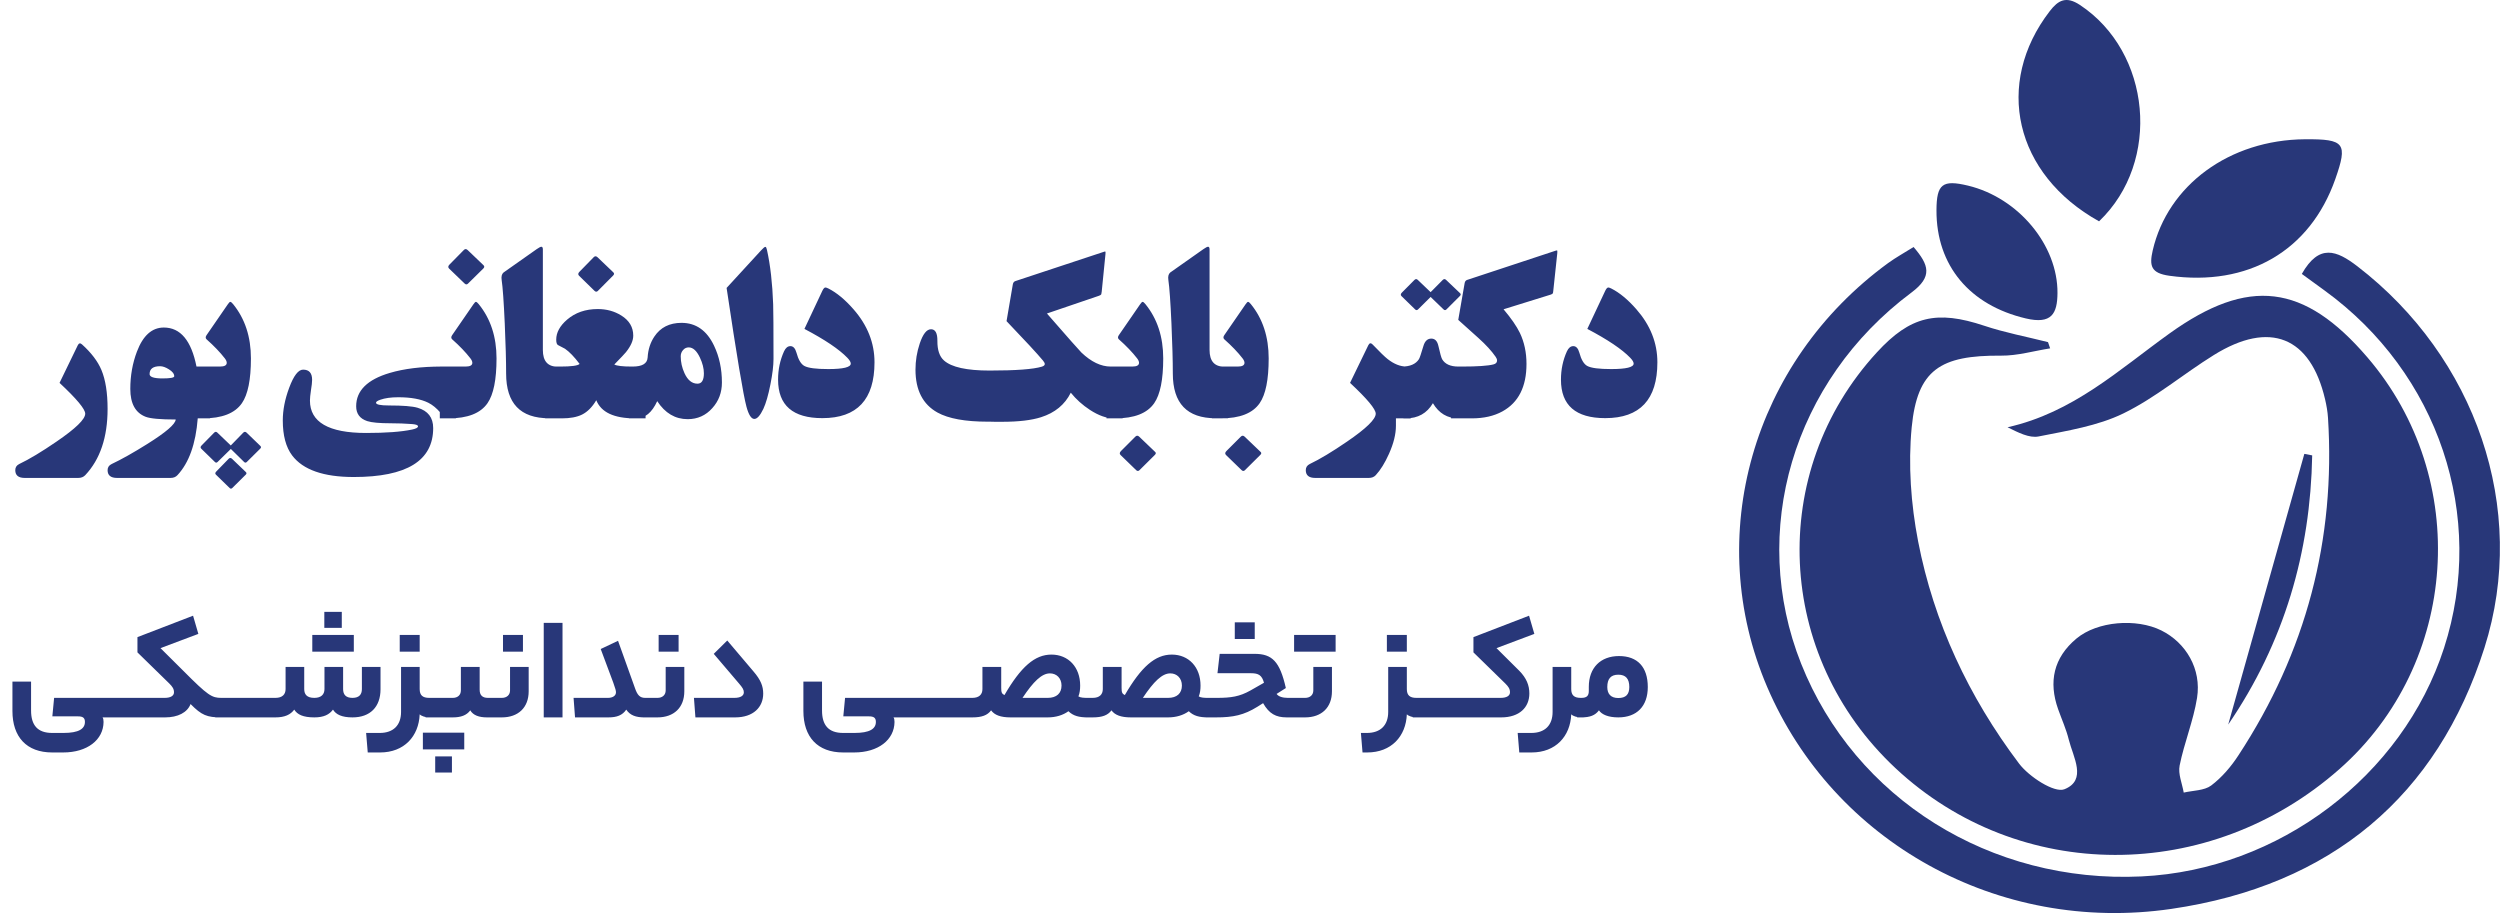 <svg xmlns="http://www.w3.org/2000/svg" width="460" height="168" viewBox="0 0 460 168" fill="none"><path d="M19.796 75.236C19.796 80.457 18.424 84.524 15.681 87.435C15.359 87.771 14.932 87.939 14.4 87.939H4.553C3.391 87.939 2.81 87.463 2.81 86.511C2.81 85.993 3.055 85.615 3.545 85.377C5.392 84.496 7.674 83.124 10.389 81.262C13.917 78.855 15.681 77.14 15.681 76.118C15.681 75.278 14.106 73.389 10.956 70.449L14.316 63.52C14.512 63.129 14.771 63.08 15.093 63.373C16.8 64.913 17.99 66.481 18.662 68.077C19.418 69.882 19.796 72.269 19.796 75.236ZM38.631 76.979H36.384C36.02 81.668 34.775 85.153 32.647 87.435C32.339 87.771 31.919 87.939 31.387 87.939H21.54C20.378 87.939 19.797 87.463 19.797 86.511C19.797 85.993 20.049 85.615 20.553 85.377C22.359 84.524 24.536 83.299 27.083 81.703C30.526 79.547 32.276 78.043 32.332 77.189C29.505 77.189 27.657 77.021 26.789 76.685C24.913 75.957 23.976 74.249 23.976 71.562C23.976 69.126 24.382 66.838 25.194 64.696C26.313 61.743 27.965 60.266 30.148 60.266C33.2 60.266 35.202 62.66 36.153 67.447H38.631V76.979ZM32.059 69.231C32.059 68.784 31.73 68.357 31.072 67.951C30.471 67.573 29.932 67.384 29.456 67.384C28.168 67.384 27.524 67.867 27.524 68.832C27.524 69.364 28.315 69.63 29.897 69.63C31.338 69.63 32.059 69.497 32.059 69.231ZM46.17 65.956C46.17 69.847 45.617 72.591 44.511 74.186C43.224 76.048 40.844 76.979 37.373 76.979H35.735V67.447H40.48C41.306 67.447 41.719 67.216 41.719 66.754C41.719 66.516 41.6 66.243 41.362 65.935C40.494 64.815 39.374 63.647 38.003 62.429C37.793 62.233 37.793 61.981 38.003 61.673L41.908 56.004C42.118 55.696 42.272 55.542 42.37 55.542C42.496 55.542 42.671 55.682 42.895 55.962C45.078 58.649 46.17 61.981 46.17 65.956ZM47.913 82.06C48.067 82.214 48.06 82.375 47.892 82.543L45.414 84.999C45.246 85.168 45.078 85.168 44.91 84.999L42.475 82.606L40.039 84.999C39.871 85.168 39.703 85.168 39.535 84.999L37.037 82.564C36.855 82.382 36.869 82.186 37.079 81.976L39.41 79.603C39.605 79.408 39.801 79.408 39.997 79.603L42.475 81.976L42.496 81.934L44.764 79.603C44.959 79.408 45.162 79.408 45.372 79.603L47.913 82.06ZM45.225 86.847C45.393 87.001 45.393 87.162 45.225 87.33L42.748 89.787C42.58 89.955 42.412 89.955 42.244 89.787L39.724 87.33C39.556 87.162 39.584 86.966 39.808 86.742L42.076 84.412C42.272 84.216 42.475 84.216 42.685 84.412L45.225 86.847ZM83.884 76.979H82.582C82.149 76.979 81.645 76.643 81.071 75.971C80.343 75.117 79.587 74.495 78.803 74.103C77.445 73.431 75.605 73.095 73.281 73.095C71.938 73.095 70.832 73.249 69.964 73.557C69.446 73.739 69.187 73.921 69.187 74.103C69.187 74.439 69.978 74.606 71.559 74.606C74.121 74.606 75.878 74.746 76.83 75.026C78.747 75.586 79.706 76.832 79.706 78.764C79.706 84.769 74.835 87.771 65.093 87.771C59.536 87.771 55.757 86.448 53.755 83.803C52.607 82.277 52.033 80.128 52.033 77.357C52.033 75.453 52.425 73.452 53.209 71.352C54.035 69.126 54.889 68.014 55.77 68.014C56.876 68.014 57.429 68.637 57.429 69.882C57.429 70.316 57.359 70.953 57.219 71.793C57.093 72.633 57.03 73.27 57.03 73.704C57.03 77.679 60.474 79.666 67.36 79.666C71.014 79.666 73.834 79.457 75.822 79.037C76.55 78.883 76.914 78.687 76.914 78.449C76.914 78.225 76.55 78.085 75.822 78.029C74.562 77.931 73.253 77.882 71.895 77.882C69.824 77.882 68.382 77.749 67.57 77.483C66.213 77.035 65.534 76.125 65.534 74.753C65.534 71.884 67.591 69.84 71.707 68.623C74.352 67.839 77.536 67.447 81.26 67.447H83.884V76.979ZM91.361 65.956C91.361 69.847 90.808 72.591 89.702 74.186C88.414 76.048 86.034 76.979 82.563 76.979H80.925V67.447H85.671C86.496 67.447 86.909 67.216 86.909 66.754C86.909 66.516 86.79 66.243 86.552 65.935C85.685 64.815 84.565 63.647 83.193 62.429C82.983 62.233 82.983 61.981 83.193 61.673L87.098 56.004C87.308 55.696 87.462 55.542 87.56 55.542C87.686 55.542 87.861 55.682 88.085 55.962C90.269 58.649 91.361 61.981 91.361 65.956ZM88.946 48.781C89.156 48.977 89.156 49.18 88.946 49.39L86.112 52.183C85.916 52.379 85.713 52.379 85.503 52.183L82.647 49.432C82.409 49.208 82.43 48.956 82.71 48.676L85.335 46.01C85.559 45.772 85.797 45.772 86.049 46.01L88.946 48.781ZM103.267 76.958H100.999C95.75 76.958 93.126 74.215 93.126 68.728C93.126 66.39 93.042 63.318 92.874 59.51C92.692 55.493 92.503 52.834 92.307 51.532C92.209 50.888 92.321 50.426 92.643 50.146L98.753 45.842C99.173 45.548 99.46 45.401 99.614 45.401C99.796 45.401 99.887 45.569 99.887 45.905V64.402C99.887 66.446 100.789 67.468 102.595 67.468H103.267V76.958ZM118.785 76.979H116.832C112.983 76.979 110.61 75.866 109.714 73.641C108.973 74.9 108.098 75.782 107.09 76.286C106.152 76.748 104.92 76.979 103.395 76.979H100.308V67.447H103.101C105.13 67.447 106.313 67.286 106.649 66.964C105.669 65.662 104.773 64.731 103.962 64.171C103.864 64.115 103.731 64.045 103.563 63.961L102.681 63.499C102.457 63.388 102.345 63.052 102.345 62.492C102.345 61.19 103.01 59.965 104.339 58.817C105.851 57.516 107.734 56.865 109.987 56.865C111.611 56.865 113.06 57.264 114.334 58.062C115.789 58.971 116.517 60.203 116.517 61.757C116.517 62.667 116.069 63.681 115.173 64.801C114.95 65.081 114.236 65.837 113.032 67.069C113.494 67.321 114.565 67.447 116.244 67.447H118.785V76.979ZM112.843 50.104C113.039 50.286 113.032 50.482 112.822 50.692L110.008 53.526C109.812 53.722 109.61 53.722 109.4 53.526L106.544 50.734C106.334 50.524 106.355 50.286 106.607 50.02L109.232 47.333C109.456 47.095 109.693 47.095 109.945 47.333L112.843 50.104ZM132.833 70.386C132.833 72.22 132.245 73.788 131.069 75.089C129.865 76.447 128.354 77.126 126.534 77.126C124.238 77.126 122.37 76.02 120.928 73.809C119.962 75.922 118.674 76.979 117.065 76.979H115.721V67.447H116.414C118.178 67.447 119.094 66.894 119.164 65.788C119.248 64.318 119.661 63.031 120.403 61.925C121.523 60.245 123.189 59.405 125.4 59.405C128.06 59.405 130.054 60.805 131.384 63.605C132.35 65.634 132.833 67.895 132.833 70.386ZM129.515 68.686C129.515 67.79 129.271 66.824 128.781 65.788C128.193 64.542 127.507 63.919 126.723 63.919C126.303 63.919 125.953 64.087 125.673 64.423C125.393 64.745 125.253 65.123 125.253 65.557C125.253 66.621 125.484 67.657 125.946 68.665C126.534 69.952 127.332 70.596 128.34 70.596C129.124 70.596 129.515 69.959 129.515 68.686ZM142.325 66.04C142.325 67.272 142.136 68.832 141.758 70.722C141.366 72.71 140.932 74.215 140.456 75.236C139.868 76.468 139.315 77.084 138.797 77.084C138.238 77.084 137.755 76.335 137.349 74.837C136.775 72.724 135.557 65.438 133.695 52.98L140.036 46.073C140.428 45.639 140.694 45.422 140.834 45.422C140.946 45.422 141.044 45.618 141.128 46.01C141.744 48.795 142.122 52.12 142.262 55.983C142.304 57.159 142.325 60.511 142.325 66.04ZM160.908 66.67C160.908 73.515 157.71 76.937 151.313 76.937C145.882 76.937 143.166 74.579 143.166 69.861C143.166 68 143.53 66.264 144.258 64.654C144.552 64.01 144.944 63.688 145.434 63.688C145.952 63.688 146.323 64.087 146.547 64.885C146.897 66.187 147.387 67.006 148.016 67.342C148.716 67.72 150.179 67.909 152.405 67.909C155.162 67.909 156.541 67.573 156.541 66.901C156.541 66.621 156.331 66.264 155.911 65.83C154.399 64.262 151.768 62.492 148.016 60.518L151.313 53.505C151.509 53.099 151.698 52.897 151.88 52.897C151.992 52.897 152.174 52.959 152.426 53.085C153.951 53.855 155.491 55.129 157.045 56.907C159.62 59.846 160.908 63.101 160.908 66.67ZM206.557 76.979H204.94C203.61 76.979 202.148 76.461 200.552 75.425C199.18 74.529 198.004 73.473 197.025 72.255C195.933 74.453 194.106 75.957 191.545 76.769C189.781 77.329 187.408 77.609 184.427 77.609H183.041C183.027 77.609 182.74 77.602 182.18 77.588C182.068 77.588 181.921 77.588 181.739 77.588C177.61 77.588 174.531 77.028 172.501 75.908C169.8 74.41 168.449 71.779 168.449 68.014C168.449 66.376 168.708 64.78 169.226 63.227C169.814 61.463 170.507 60.581 171.304 60.581C172.102 60.581 172.494 61.295 172.48 62.723C172.466 64.402 172.872 65.606 173.698 66.334C175.084 67.566 177.876 68.182 182.075 68.182C186.919 68.182 190.124 67.944 191.692 67.468C192.056 67.356 192.238 67.195 192.238 66.985C192.238 66.817 192.126 66.6 191.902 66.334C190.866 65.088 188.633 62.674 185.204 59.09L186.359 52.33C186.415 52.008 186.569 51.805 186.821 51.721L203.072 46.346C203.225 46.29 203.323 46.269 203.365 46.283C203.421 46.297 203.435 46.451 203.407 46.745L202.715 53.673C202.687 53.939 202.659 54.1 202.631 54.156C202.575 54.254 202.428 54.345 202.19 54.429L192.636 57.684C196.542 62.163 198.655 64.556 198.977 64.864C200.783 66.586 202.582 67.447 204.373 67.447H206.557V76.979ZM214.033 65.956C214.033 69.847 213.48 72.591 212.374 74.186C211.087 76.048 208.707 76.979 205.236 76.979H203.598V67.447H208.343C209.169 67.447 209.582 67.216 209.582 66.754C209.582 66.516 209.463 66.243 209.225 65.935C208.357 64.815 207.237 63.647 205.866 62.429C205.656 62.233 205.656 61.981 205.866 61.673L209.771 56.004C209.981 55.696 210.135 55.542 210.233 55.542C210.359 55.542 210.534 55.682 210.758 55.962C212.941 58.649 214.033 61.981 214.033 65.956ZM212.5 83.11C212.724 83.278 212.724 83.474 212.5 83.698L209.666 86.511C209.47 86.707 209.267 86.707 209.057 86.511L206.202 83.74C205.964 83.516 205.985 83.264 206.265 82.984L208.91 80.338C209.134 80.114 209.365 80.114 209.603 80.338L212.5 83.11ZM225.94 76.958H223.672C218.423 76.958 215.799 74.215 215.799 68.728C215.799 66.39 215.715 63.318 215.547 59.51C215.365 55.493 215.176 52.834 214.98 51.532C214.882 50.888 214.994 50.426 215.316 50.146L221.425 45.842C221.845 45.548 222.132 45.401 222.286 45.401C222.468 45.401 222.559 45.569 222.559 45.905V64.402C222.559 66.446 223.462 67.468 225.268 67.468H225.94V76.958ZM233.437 65.956C233.437 69.847 232.884 72.591 231.778 74.186C230.49 76.048 228.111 76.979 224.64 76.979H223.002V67.447H227.747C228.573 67.447 228.986 67.216 228.986 66.754C228.986 66.516 228.867 66.243 228.629 65.935C227.761 64.815 226.641 63.647 225.269 62.429C225.059 62.233 225.059 61.981 225.269 61.673L229.175 56.004C229.385 55.696 229.539 55.542 229.637 55.542C229.763 55.542 229.938 55.682 230.162 55.962C232.345 58.649 233.437 61.981 233.437 65.956ZM231.904 83.11C232.128 83.278 232.128 83.474 231.904 83.698L229.07 86.511C228.874 86.707 228.671 86.707 228.461 86.511L225.605 83.74C225.367 83.516 225.388 83.264 225.668 82.984L228.314 80.338C228.538 80.114 228.769 80.114 229.007 80.338L231.904 83.11ZM259.559 77H258.405C257.831 77 257.313 76.832 256.851 76.496V78.344C256.851 79.883 256.424 81.605 255.57 83.509C254.828 85.174 254.016 86.483 253.135 87.435C252.827 87.771 252.4 87.939 251.854 87.939H242.007C240.845 87.939 240.264 87.463 240.264 86.511C240.264 85.993 240.509 85.615 240.999 85.377C242.847 84.496 245.128 83.124 247.844 81.262C251.371 78.855 253.135 77.14 253.135 76.118C253.135 75.278 251.56 73.389 248.41 70.449L251.77 63.52C251.98 63.101 252.239 63.052 252.547 63.373C253.876 64.759 254.8 65.655 255.318 66.061C256.494 66.985 257.656 67.447 258.804 67.447H259.559V77ZM269.954 76.979H268.337C266.322 76.979 264.761 76.048 263.655 74.186C262.564 76.048 260.905 76.979 258.679 76.979H256.622V67.447H257.944C259.442 67.447 260.485 66.999 261.073 66.103C261.213 65.893 261.493 65.074 261.913 63.647C262.179 62.751 262.662 62.303 263.361 62.303C264.033 62.303 264.467 62.751 264.663 63.647C264.971 65.018 265.202 65.837 265.356 66.103C265.888 66.999 266.882 67.447 268.337 67.447H269.954V76.979ZM268.652 53.946C268.82 54.1 268.813 54.268 268.631 54.45L266.154 56.928C265.972 57.11 265.79 57.11 265.608 56.928L263.235 54.639L260.926 56.928C260.744 57.11 260.562 57.11 260.38 56.928L257.881 54.492C257.685 54.296 257.706 54.079 257.944 53.841L260.254 51.511C260.464 51.301 260.674 51.301 260.884 51.511L263.235 53.757L265.461 51.511C265.671 51.301 265.881 51.301 266.091 51.511L268.652 53.946ZM286.543 46.556L285.808 53.463C285.78 53.757 285.752 53.925 285.724 53.967C285.668 54.065 285.528 54.149 285.304 54.219L276.654 56.907C278.067 58.586 279.068 60.035 279.656 61.253C280.468 62.947 280.874 64.85 280.874 66.964C280.874 71.163 279.397 74.075 276.444 75.698C274.89 76.552 273.014 76.979 270.817 76.979H266.995V67.447H268.969C271.852 67.447 273.798 67.314 274.806 67.048C275.24 66.936 275.457 66.698 275.457 66.334C275.457 66.124 275.373 65.9 275.205 65.662C274.463 64.584 273.406 63.429 272.034 62.198C271.349 61.582 270.11 60.469 268.318 58.859L269.494 52.099C269.55 51.791 269.697 51.595 269.935 51.511L286.207 46.136C286.333 46.094 286.424 46.073 286.48 46.073C286.55 46.073 286.571 46.234 286.543 46.556ZM304.958 66.67C304.958 73.515 301.76 76.937 295.363 76.937C289.932 76.937 287.216 74.579 287.216 69.861C287.216 68 287.58 66.264 288.308 64.654C288.602 64.01 288.994 63.688 289.484 63.688C290.002 63.688 290.373 64.087 290.597 64.885C290.947 66.187 291.437 67.006 292.066 67.342C292.766 67.72 294.229 67.909 296.455 67.909C299.212 67.909 300.591 67.573 300.591 66.901C300.591 66.621 300.381 66.264 299.961 65.83C298.449 64.262 295.818 62.492 292.066 60.518L295.363 53.505C295.559 53.099 295.748 52.897 295.93 52.897C296.042 52.897 296.224 52.959 296.476 53.085C298.001 53.855 299.541 55.129 301.095 56.907C303.67 59.846 304.958 63.101 304.958 66.67Z" fill="#283779"></path><path d="M9.632 131.811L9.956 128.409H21.242C21.35 128.409 21.512 128.544 21.512 130.272C21.512 131.892 21.35 132 21.242 132H18.866C19.001 132.162 19.055 132.486 19.055 132.837C19.028 136.131 16.058 138.453 11.63 138.453H9.605C4.88 138.453 2.288 135.591 2.288 130.812V125.412H5.717V130.731C5.717 133.431 6.905 134.862 9.605 134.862H11.684C14.492 134.862 15.626 134.106 15.626 132.837C15.626 132.081 15.248 131.811 14.357 131.811H9.632ZM24.2 128.409C24.308 128.409 24.47 128.598 24.47 130.272C24.47 131.973 24.308 132 24.2 132H20.15C20.042 132 19.88 131.892 19.88 130.272C19.88 128.517 20.042 128.409 20.15 128.409H24.2ZM30.286 128.409C31.393 128.409 32.014 128.031 32.014 127.383C32.014 126.762 31.744 126.357 31.15 125.763L25.291 120.039V117.231L35.524 113.289L36.496 116.637L29.53 119.256L33.742 123.441C38.278 128.004 38.98 128.409 40.735 128.409C40.843 128.409 41.005 128.544 41.005 130.272C41.005 131.892 40.843 132 40.735 132C38.089 132 37.117 131.622 35.065 129.543C34.471 131.109 32.716 132 30.394 132H23.131C23.023 132 22.861 131.919 22.861 130.272C22.861 128.544 23.023 128.409 23.131 128.409H30.286ZM43.714 128.409C43.822 128.409 43.984 128.598 43.984 130.272C43.984 131.973 43.822 132 43.714 132H39.664C39.556 132 39.394 131.892 39.394 130.272C39.394 128.517 39.556 128.409 39.664 128.409H43.714ZM46.694 128.409C46.802 128.409 46.964 128.598 46.964 130.272C46.964 131.973 46.802 132 46.694 132H42.644C42.536 132 42.374 131.892 42.374 130.272C42.374 128.517 42.536 128.409 42.644 128.409H46.694ZM49.675 128.409C49.783 128.409 49.945 128.598 49.945 130.272C49.945 131.973 49.783 132 49.675 132H45.625C45.517 132 45.355 131.892 45.355 130.272C45.355 128.517 45.517 128.409 45.625 128.409H49.675ZM62.889 112.587V115.53H59.675V112.587H62.889ZM57.462 119.904V116.826H65.103V119.904H57.462ZM66.588 122.712H70.016V126.816C70.016 130.083 68.1 132 64.859 132C62.916 132 61.836 131.487 61.269 130.569C60.593 131.487 59.568 132 57.84 132C55.788 132 54.708 131.487 54.141 130.569C53.465 131.487 52.413 132 50.684 132H48.605C48.498 132 48.336 131.919 48.336 130.272C48.336 128.544 48.498 128.409 48.605 128.409H50.684C51.926 128.409 52.547 127.788 52.547 126.789V122.712H55.977V126.789C55.977 127.788 56.489 128.409 57.84 128.409C59.081 128.409 59.703 127.788 59.703 126.789V122.712H63.132V126.789C63.132 127.788 63.617 128.409 64.859 128.409C66.075 128.409 66.588 127.788 66.588 126.789V122.712ZM77.222 119.904H73.55V116.826H77.222V119.904ZM77.222 126.789C77.222 127.923 77.762 128.409 78.977 128.409H79.463C79.571 128.409 79.733 128.598 79.733 130.272C79.733 131.892 79.571 132 79.463 132H79.031C78.275 132 77.573 131.784 77.222 131.433C77.06 135.483 74.36 138.453 69.932 138.453H67.664L67.367 134.862H69.878C72.362 134.862 73.793 133.458 73.793 131.001V122.712H77.222V126.789ZM90.769 128.409C90.877 128.409 91.039 128.544 91.039 130.218C91.039 131.892 90.877 132 90.769 132H89.608C88.15 132 87.07 131.622 86.53 130.704C85.855 131.622 84.802 132 83.317 132H78.376C78.268 132 78.106 131.919 78.106 130.272C78.106 128.544 78.268 128.409 78.376 128.409H83.317C84.208 128.409 84.802 127.896 84.802 127.032V122.712H88.258V126.924C88.258 127.896 88.744 128.409 89.77 128.409H90.769ZM85.423 134.808V137.886H77.809V134.808H85.423ZM80.077 142.152V139.182H83.155V142.152H80.077ZM96.223 119.904H92.551V116.826H96.223V119.904ZM97.276 127.194C97.276 130.191 95.359 132 92.335 132H89.689C89.581 132 89.419 131.919 89.419 130.272C89.419 128.544 89.581 128.409 89.689 128.409H92.335C93.226 128.409 93.847 127.896 93.847 127.032V122.712H97.276V127.194ZM100.047 132V114.612H103.503V132H100.047ZM111.854 128.409C112.718 128.409 113.339 128.031 113.339 127.383C113.339 126.816 112.961 125.898 110.531 119.418L113.717 117.906L116.849 126.654C117.281 127.896 117.74 128.409 118.712 128.409H119.414C119.522 128.409 119.684 128.598 119.684 130.272C119.684 131.973 119.522 132 119.414 132H118.55C117.011 132 115.931 131.622 115.229 130.569C114.527 131.622 113.474 132 111.962 132H105.806L105.536 128.409H111.854ZM124.861 119.904H121.189V116.826H124.861V119.904ZM125.914 127.194C125.914 130.191 123.997 132 120.973 132H118.327C118.219 132 118.057 131.919 118.057 130.272C118.057 128.544 118.219 128.409 118.327 128.409H120.973C121.864 128.409 122.485 127.896 122.485 127.032V122.712H125.914V127.194ZM131.331 120.309L133.815 117.852L138.621 123.522C139.998 125.115 140.43 126.276 140.43 127.626C140.43 130.11 138.621 132 135.273 132H127.956L127.686 128.409H135.111C136.245 128.409 136.866 128.031 136.866 127.383C136.866 126.897 136.623 126.519 135.975 125.763L131.331 120.309ZM155.168 131.811L155.492 128.409H166.778C166.886 128.409 167.048 128.544 167.048 130.272C167.048 131.892 166.886 132 166.778 132H164.402C164.537 132.162 164.591 132.486 164.591 132.837C164.564 136.131 161.594 138.453 157.166 138.453H155.141C150.416 138.453 147.824 135.591 147.824 130.812V125.412H151.253V130.731C151.253 133.431 152.441 134.862 155.141 134.862H157.22C160.028 134.862 161.162 134.106 161.162 132.837C161.162 132.081 160.784 131.811 159.893 131.811H155.168ZM169.736 128.409C169.844 128.409 170.006 128.598 170.006 130.272C170.006 131.973 169.844 132 169.736 132H165.686C165.578 132 165.416 131.892 165.416 130.272C165.416 128.517 165.578 128.409 165.686 128.409H169.736ZM172.717 128.409C172.825 128.409 172.987 128.598 172.987 130.272C172.987 131.973 172.825 132 172.717 132H168.667C168.559 132 168.397 131.892 168.397 130.272C168.397 128.517 168.559 128.409 168.667 128.409H172.717ZM175.697 128.409C175.805 128.409 175.967 128.598 175.967 130.272C175.967 131.973 175.805 132 175.697 132H171.647C171.539 132 171.377 131.892 171.377 130.272C171.377 128.517 171.539 128.409 171.647 128.409H175.697ZM178.678 128.409C178.786 128.409 178.948 128.598 178.948 130.272C178.948 131.973 178.786 132 178.678 132H174.628C174.52 132 174.358 131.892 174.358 130.272C174.358 128.517 174.52 128.409 174.628 128.409H178.678ZM178.905 128.409C180.147 128.409 180.768 127.788 180.768 126.789V122.712H184.224V126.573C184.224 127.41 184.332 127.653 184.818 127.896C187.842 122.685 190.407 120.444 193.458 120.444C196.59 120.444 198.75 122.766 198.75 126.141C198.75 126.897 198.669 127.518 198.426 128.139C198.831 128.382 199.425 128.409 200.154 128.409H200.829C200.937 128.409 201.099 128.544 201.099 130.272C201.099 131.892 200.937 132 200.829 132H200.154C198.534 132 197.481 131.73 196.59 130.866C195.591 131.595 194.268 132 192.783 132H185.925C184.116 132 182.982 131.568 182.361 130.704C181.686 131.622 180.633 132 178.905 132H177.609C177.501 132 177.339 131.919 177.339 130.272C177.339 128.544 177.501 128.409 177.609 128.409H178.905ZM192.783 128.409C194.403 128.409 195.321 127.572 195.321 126.141C195.321 124.791 194.403 123.9 193.188 123.9C191.676 123.9 190.137 125.412 188.139 128.409H192.783ZM201.054 128.409C202.296 128.409 202.917 127.788 202.917 126.789V122.712H206.373V126.573C206.373 127.41 206.481 127.653 206.967 127.896C209.991 122.685 212.556 120.444 215.607 120.444C218.739 120.444 220.899 122.766 220.899 126.141C220.899 126.897 220.818 127.518 220.575 128.139C220.98 128.382 221.574 128.409 222.303 128.409H222.978C223.086 128.409 223.248 128.544 223.248 130.272C223.248 131.892 223.086 132 222.978 132H222.303C220.683 132 219.63 131.73 218.739 130.866C217.74 131.595 216.417 132 214.932 132H208.074C206.265 132 205.131 131.568 204.51 130.704C203.835 131.622 202.782 132 201.054 132H199.758C199.65 132 199.488 131.919 199.488 130.272C199.488 128.544 199.65 128.409 199.758 128.409H201.054ZM214.932 128.409C216.552 128.409 217.47 127.572 217.47 126.141C217.47 124.791 216.552 123.9 215.337 123.9C213.825 123.9 212.286 125.412 210.288 128.409H214.932ZM230.872 117.582H227.2V114.504H230.872V117.582ZM224.014 123.873L224.419 120.309H230.845C234.085 120.309 235.489 121.713 236.596 126.6L234.895 127.68C235.219 128.166 236.002 128.409 236.947 128.409H238.567C238.675 128.409 238.837 128.598 238.837 130.272C238.837 131.973 238.675 132 238.567 132H236.758C234.76 132 233.518 131.325 232.411 129.381L231.385 130.029C228.874 131.595 226.903 132 223.744 132H221.908C221.8 132 221.638 131.919 221.638 130.272C221.638 128.544 221.8 128.409 221.908 128.409H223.906C226.525 128.409 228.091 128.166 230.062 127.059L232.573 125.628C232.195 124.251 231.574 123.873 230.197 123.873H224.014ZM245.754 116.826V119.904H238.113V116.826H245.754ZM241.65 127.032V122.712H245.079V127.194C245.079 130.191 243.162 132 240.138 132H237.492C237.384 132 237.222 131.919 237.222 130.272C237.222 128.544 237.384 128.409 237.492 128.409H240.138C241.029 128.409 241.65 127.896 241.65 127.032ZM258.858 119.904H255.186V116.826H258.858V119.904ZM251.514 134.862C253.998 134.862 255.429 133.458 255.429 131.001V122.712H258.858V126.789C258.858 127.923 259.398 128.409 260.613 128.409H261.099C261.207 128.409 261.369 128.598 261.369 130.272C261.369 131.892 261.207 132 261.099 132H260.667C259.911 132 259.209 131.784 258.858 131.433C258.696 135.483 255.996 138.453 251.568 138.453H250.704L250.407 134.862H251.514ZM264.062 128.409C264.17 128.409 264.332 128.598 264.332 130.272C264.332 131.973 264.17 132 264.062 132H260.012C259.904 132 259.742 131.892 259.742 130.272C259.742 128.517 259.904 128.409 260.012 128.409H264.062ZM267.043 128.409C267.151 128.409 267.313 128.598 267.313 130.272C267.313 131.973 267.151 132 267.043 132H262.993C262.885 132 262.723 131.892 262.723 130.272C262.723 128.517 262.885 128.409 262.993 128.409H267.043ZM270.023 128.409C270.131 128.409 270.293 128.598 270.293 130.272C270.293 131.973 270.131 132 270.023 132H265.973C265.865 132 265.703 131.892 265.703 130.272C265.703 128.517 265.865 128.409 265.973 128.409H270.023ZM276.109 128.409C277.216 128.409 277.837 128.031 277.837 127.383C277.837 126.762 277.567 126.357 276.973 125.763L271.114 120.039V117.231L281.347 113.289L282.319 116.637L275.353 119.256L279.565 123.441C280.861 124.764 281.401 126.087 281.401 127.599C281.401 130.164 279.565 132 276.217 132H268.954C268.846 132 268.684 131.919 268.684 130.272C268.684 128.544 268.846 128.409 268.954 128.409H276.109ZM289.107 126.789C289.107 127.923 289.647 128.409 290.862 128.409H291.348C291.456 128.409 291.618 128.598 291.618 130.272C291.618 131.892 291.456 132 291.348 132H290.916C290.16 132 289.458 131.784 289.107 131.433C288.945 135.483 286.245 138.453 281.817 138.453H279.549L279.252 134.862H281.763C284.247 134.862 285.678 133.458 285.678 131.001V122.712H289.107V126.789ZM290.963 128.409C291.962 128.409 292.34 128.031 292.34 127.14V126.384C292.34 122.874 294.5 120.714 297.902 120.714C301.304 120.714 303.194 122.739 303.194 126.411C303.194 129.948 301.169 132 297.767 132C295.931 132 294.743 131.487 294.203 130.704C293.528 131.622 292.556 132 290.963 132H290.261C290.153 132 289.991 131.919 289.991 130.272C289.991 128.544 290.153 128.409 290.261 128.409H290.963ZM299.792 126.411C299.792 124.899 299.144 124.143 297.767 124.143C296.39 124.143 295.742 124.899 295.742 126.411C295.742 127.68 296.39 128.436 297.767 128.436C299.144 128.436 299.792 127.788 299.792 126.411Z" fill="#283779"></path><path d="M377.246 64.095C374.227 64.569 371.209 65.469 368.19 65.439C356.995 65.35 352.788 68.039 351.755 78.595C351.083 85.514 351.61 92.749 352.933 99.608C355.817 114.514 362.236 128.213 371.508 140.499C373.328 142.911 378 145.955 379.85 145.223C384.068 143.543 381.453 139.303 380.657 136.101C380.192 134.193 379.354 132.354 378.693 130.486C376.915 125.465 377.835 121.027 382.073 117.489C385.898 114.306 393.072 113.713 397.692 116.006C402.24 118.27 405.104 123.123 404.256 128.42C403.584 132.621 401.899 136.664 401.052 140.855C400.742 142.407 401.517 144.166 401.806 145.836C403.522 145.441 405.6 145.48 406.861 144.532C408.836 143.039 410.531 141.043 411.874 138.977C424.33 119.98 429.768 99.243 428.352 76.875C428.279 75.728 428.073 74.582 427.814 73.465C425.116 61.95 417.663 58.926 407.357 65.321C401.734 68.809 396.617 73.188 390.694 76.074C385.97 78.377 380.409 79.247 375.116 80.305C373.39 80.651 371.364 79.593 369.389 78.615C381.442 75.926 389.919 68.009 399.191 61.357C413.725 50.929 423.948 52.175 435.587 65.736C454.763 88.074 452.458 122.114 430.45 141.517C406.499 162.63 371.477 162.56 348.788 141.359C326.636 120.661 325.116 86.858 345.346 64.836C351.496 58.135 356.375 57.028 365.089 59.934C368.904 61.209 372.914 61.96 376.832 62.949L377.225 64.095H377.246Z" fill="#283779"></path><path d="M423.535 50.402C426.708 44.808 429.912 46.043 433.748 48.989C455.455 65.673 465.286 93.536 457.14 119.185C448.488 146.406 429.034 162.942 399.491 167.242C367.622 171.878 337.365 154.867 325.168 126.421C313.28 98.686 322.398 66.662 347.413 48.406C348.871 47.348 350.463 46.478 352.096 45.45C354.949 48.761 355.631 50.896 351.713 53.822C329.83 70.141 321.756 97.836 331.411 122.121C341.304 146.99 366.268 162.587 394.043 161.262C419.255 160.056 442.09 142.809 449.708 119.215C457.533 94.97 448.716 68.658 427.649 53.397C426.295 52.418 424.951 51.43 423.535 50.402Z" fill="#283779"></path><path d="M386.232 40.728C370.665 32.069 366.891 15.385 377.156 2.051C378.738 -0.005 380.185 -0.746 382.697 0.905C395.804 9.563 397.747 29.717 386.232 40.718V40.728Z" fill="#283779"></path><path d="M424.122 25.624C431.44 25.575 432.019 26.336 429.694 32.958C425.032 46.203 413.62 52.756 399.169 50.74C395.778 50.265 395.447 48.931 396.098 46.084C398.869 34.095 410.198 25.723 424.122 25.624Z" fill="#283779"></path><path d="M356.311 38.691C356.331 33.858 357.406 33.028 362.11 34.154C371.392 36.388 378.639 45.116 378.577 53.922C378.546 57.718 377.502 59.715 372.736 58.588C362.472 56.166 356.269 48.911 356.311 38.681V38.691Z" fill="#283779"></path><path d="M425.444 83.789C425.124 101.581 420.327 118.186 409.99 133.319C414.663 116.713 419.335 100.118 423.997 83.513C424.472 83.602 424.958 83.7 425.434 83.789H425.444Z" fill="#283779"></path></svg>